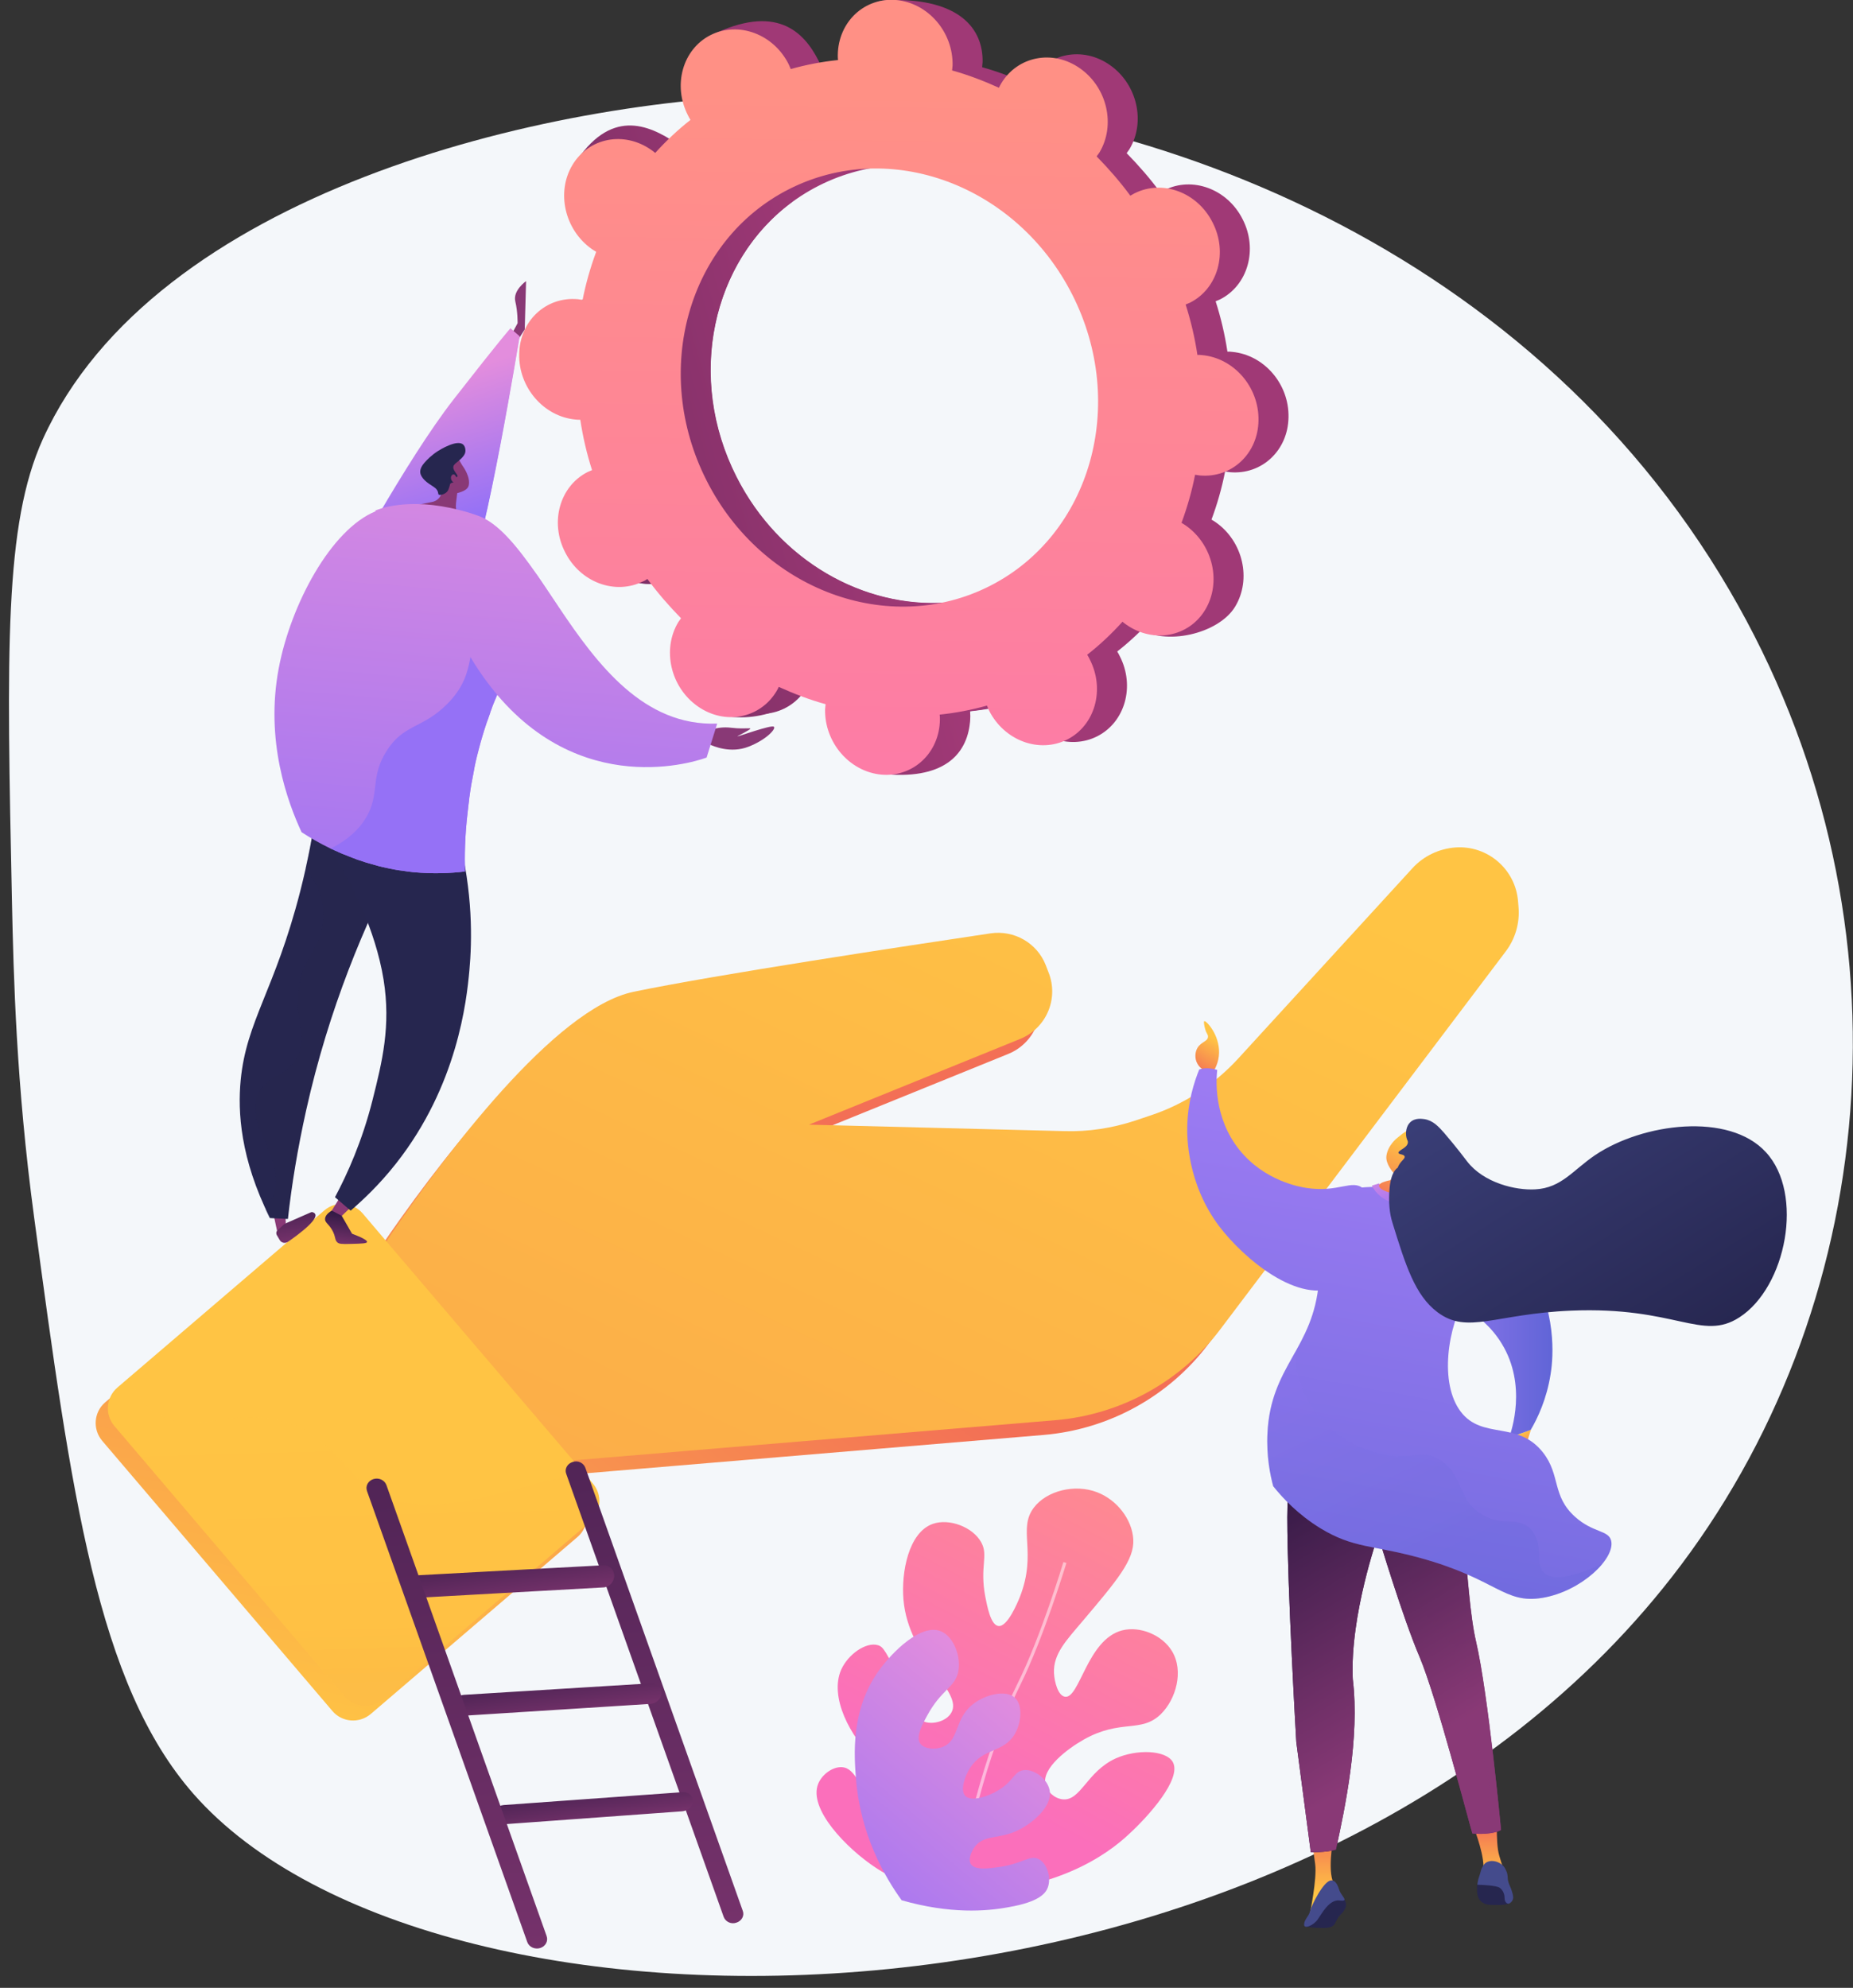 <svg xmlns="http://www.w3.org/2000/svg" width="55" height="59" fill="none" viewBox="0 0 55 59">
    <rect x="0" y="0" width="55" height="59" fill="#333333" stroke="none"/>
    <g clip-path="url(#clip0)">
        <path fill="#F4F7FA" d="M23.484 2.805c-7.418.13-18.906 2.962-22.21 10.223C.123 15.572.198 19.303.355 26.764c.048 2.194.123 5.39.657 9.36 1.109 8.242 1.868 13.852 4.728 17.116 7.178 8.187 33.09 7.947 44.154-6.789 6.035-8.037 6.966-19.474 1.444-28.923-6.07-10.402-17.92-14.9-27.855-14.722z"/>
        <path fill="url(#paint0_linear)" d="M20.106 17.088c.307.418.643.802.999 1.166-.028.04-.055.075-.082.116-.486.81-.233 1.927.574 2.496.808.57 1.854.364 2.34-.446.028-.04.048-.089.069-.13.451.206.917.384 1.389.514-.007.048-.007.103-.014.151-.02.988.725 1.852 1.67 1.94.944.083 1.724-.644 1.738-1.631 0-.048 0-.103-.007-.151.472-.048.944-.137 1.402-.267l.062.144c.452.898 1.492 1.282 2.32.864.828-.419 1.129-1.488.67-2.38-.02-.048-.048-.089-.075-.137.376-.295.725-.624 1.047-.98.04.034-.493.24-.452.267.808.569 2.422.192 2.908-.624.486-.81.233-1.927-.575-2.496-.04-.027-.082-.055-.13-.082.171-.46.308-.94.404-1.427l.144.02c.944.083 1.724-.644 1.738-1.631.02-.988-.725-1.851-1.67-1.94-.048-.008-.096-.008-.143-.008-.076-.5-.192-1-.35-1.494.042-.02.09-.035.13-.055.828-.418 1.13-1.488.671-2.38-.451-.898-1.492-1.282-2.32-.864-.04.021-.082.048-.123.069-.307-.418-.643-.802-.999-1.166.028-.04.055-.075.082-.116.486-.81.233-1.927-.574-2.496-.808-.57-1.854-.364-2.34.445-.028.042-.048.09-.069.13-.451-.205-.917-.383-1.389-.514.007-.048.007-.102.014-.15.02-.988-.677-1.886-2.737-1.845-.944.02-.657.549-.67 1.536 0 .048 0 .103.006.15-.472.049-.944.138-1.402.268L24.3 1.81c-.452-.898-1.28-1.7-3.202-.76-.835.404-.24 1.384.212 2.283.02.048.048.089.075.137-.376.295-.725.624-1.047.98-.04-.034-.075-.061-.116-.089-.808-.562-1.854-.363-2.34.446-.486.809-.233 1.927.575 2.496.04.027.082.055.13.082-.171.46-.308.94-.404 1.426l-.144-.02c-.944-.082-1.724.644-1.738 1.632-.02.987.726 1.851 1.67 1.94.048.007.096.007.143.007.076.5.192 1.001.35 1.495-.042.02-.09.034-.13.055-.828.418-1.13 1.488-.671 2.38.451.898 1.491 1.282 2.32.863.04-.027.081-.055.123-.075zm1.751-2.928c-1.649-3.25-.554-7.125 2.443-8.647 2.997-1.522 6.76-.123 8.41 3.127 1.648 3.25.553 7.124-2.443 8.647-2.99 1.522-6.76.123-8.41-3.127z"/>
        <path fill="url(#paint1_linear)" d="M17.977 12.357c-.945-.083-1.69-.954-1.67-1.941.02-.987.8-1.714 1.738-1.632l.144.02c.096-.486.232-.966.403-1.426-.04-.027-.088-.055-.13-.082-.807-.562-1.8-1.934-1.231-2.688 1.08-1.44 2.196-.816 3.004-.247.04.028.082.062.116.09.322-.35.67-.68 1.047-.981-.028-.041-.055-.09-.075-.137-.247-.487-.267-1.022-.103-1.482.78 1.372 1.546 2.75 2.299 4.135-2.388 1.756-3.154 5.218-1.656 8.167 1.266 2.503 3.784 3.902 6.24 3.73.11.288.22.57.336.858.321.768.677 1.515 1.04 2.262-.226.041-.459.076-.685.103 0 .048.007.103.007.151-.02.987-.615 1.824-2.326 1.735-.944-.048-1.109-1.05-1.088-2.037 0-.055.007-.103.014-.15-.473-.138-.938-.31-1.39-.515-.02.041-.04.09-.068.13-.486.81-2.183 1.16-2.983.59-.808-.569-.418-1.83.068-2.64.028-.041.055-.082.082-.116-.355-.357-.69-.748-.999-1.166-.04.027-.082.048-.123.069-.828.418-1.86.034-2.32-.864-.45-.899-.15-1.962.671-2.38.041-.02.09-.041.13-.055-.15-.494-.267-.994-.349-1.495-.048-.006-.096-.006-.143-.006z"/>
        <path fill="url(#paint2_linear)" d="M19.215 17.184c.308.418.643.802.999 1.166-.027.04-.055.075-.082.116-.486.81-.233 1.927.575 2.496.807.57 1.854.364 2.34-.445.027-.042.048-.09.068-.13.452.205.917.383 1.39.514-.008.047-.008.102-.015.15-.02.988.726 1.852 1.67 1.94.944.083 1.724-.644 1.738-1.631 0-.048 0-.103-.007-.15.472-.049.944-.138 1.403-.268l.061.144c.452.898 1.492 1.282 2.32.864.828-.419 1.129-1.488.67-2.38-.02-.048-.047-.089-.075-.137.377-.295.726-.624 1.047-.98.041.034.075.061.117.089.807.562 1.854.363 2.34-.446.485-.81.232-1.927-.575-2.496-.041-.027-.082-.055-.13-.082.17-.46.308-.94.403-1.427l.144.021c.944.082 1.724-.645 1.738-1.632.02-.987-.725-1.851-1.67-1.94-.047-.007-.095-.007-.143-.007-.075-.501-.192-1.002-.349-1.495.041-.02.089-.035.13-.055.828-.418 1.129-1.488.67-2.38-.451-.898-1.491-1.282-2.319-.864-.041.021-.082.048-.123.069-.308-.418-.643-.802-1-1.166.028-.04.056-.075.083-.116.486-.81.233-1.927-.575-2.496-.807-.57-1.854-.364-2.34.445-.027.042-.048.09-.068.13-.452-.205-.917-.383-1.39-.514.007-.048.007-.102.014-.15.02-.988-.725-1.852-1.67-1.94-.944-.083-1.723.644-1.737 1.631 0 .048 0 .103.007.15-.473.049-.945.138-1.403.268l-.062-.144c-.451-.898-1.491-1.282-2.32-.864-.827.419-1.128 1.488-.67 2.38.02.048.048.089.075.137-.376.295-.725.624-1.046.98-.041-.034-.076-.061-.117-.089-.807-.569-1.854-.363-2.34.446-.486.81-.232 1.927.575 2.496.041.027.082.055.13.082-.171.46-.308.94-.404 1.427l-.144-.021c-.944-.082-1.724.645-1.737 1.632-.021.987.725 1.851 1.67 1.94.047.007.095.007.143.007.075.501.191 1.002.349 1.495-.041.02-.09.034-.13.055-.828.418-1.13 1.488-.67 2.38.45.898 1.49 1.282 2.319.864.04-.014.082-.042.123-.07zm1.758-2.921c-1.649-3.25-.554-7.125 2.443-8.647 2.997-1.522 6.76-.123 8.41 3.127 1.648 3.25.554 7.124-2.443 8.647-2.997 1.522-6.767.123-8.41-3.127z"/>
        <path fill="url(#paint3_linear)" d="M44.71 27.367l-.014-.172c-.076-.946-.897-1.66-1.848-1.598-.492.035-.958.254-1.293.624l-5.166 5.644c-.712.775-1.608 1.358-2.6 1.687l-.472.157c-.67.22-1.376.33-2.08.309l-7.582-.192 6.268-2.544c.78-.315 1.156-1.2.841-1.982l-.082-.212c-.26-.659-.937-1.043-1.635-.94-2.477.37-8.163 1.228-10.599 1.735-2.347.487-5.631 4.903-7.17 7.159-.562.823-.87 1.79-.877 2.784-.006 1.138.562 2.201 1.506 2.825l.54.35c1 .658 2.197.96 3.387.857l15.143-1.269c1.936-.164 3.722-1.145 4.892-2.701l8.464-11.205c.274-.37.41-.843.376-1.316z"/>
        <path fill="url(#paint4_linear)" d="M17.23 44.475l-6.836-8.023c-.287-.336-.794-.377-1.136-.089l-6.138 5.26c-.335.288-.376.795-.089 1.138l6.836 8.023c.287.336.794.377 1.136.089l6.144-5.26c.329-.288.37-.795.082-1.138z"/>
        <path fill="url(#paint5_linear)" d="M45.072 26.92l-.014-.17c-.075-.947-.897-1.66-1.848-1.598-.492.034-.958.253-1.293.624l-5.166 5.643c-.711.775-1.608 1.358-2.6 1.687l-.472.158c-.67.22-1.375.329-2.08.308l-7.588-.192 6.267-2.544c.78-.315 1.157-1.2.842-1.981l-.082-.213c-.26-.658-.938-1.042-1.636-.94-2.477.37-8.163 1.228-10.598 1.735-2.347.487-5.632 4.903-7.171 7.16-.561.822-.87 1.789-.876 2.783-.007 1.139.561 2.201 1.505 2.825l.54.35c1 .658 2.197.96 3.388.857l15.142-1.261c1.936-.165 3.722-1.146 4.892-2.702l8.464-11.205c.288-.377.425-.85.384-1.323z"/>
        <path fill="url(#paint6_linear)" d="M17.504 45.175l-6.145 5.259c-.335.288-.841.247-1.136-.09l-6.828-8.022c-.288-.336-.247-.85.089-1.138l.376-.323 5.768-4.937c.335-.288.842-.247 1.136.09l.705.83 5.542 6.5.356.404.226.281c.294.336.253.85-.09 1.145z"/>
        <path fill="url(#paint7_linear)" d="M17.504 45.175l-6.145 5.259c-.335.288-.841.247-1.136-.09l-6.828-8.022c-.288-.336-.247-.85.089-1.138l.376-.322c.26.815.896 1.577 2.497 1.302 3.271-.548 3.449 1.385 4.886 2.16 1.738.947 4.276-.377 6.124-.583l.226.282c.294.342.253.857-.09 1.152z" opacity=".2"/>
        <path fill="url(#paint8_linear)" d="M35.999 31.83c.061-.095.178-.301.185-.582.013-.542-.383-.96-.438-.94-.028.014.007.172.027.24.041.144.09.158.082.227-.007.137-.205.144-.314.329-.076.13-.083.322 0 .466.136.254.444.26.458.26z"/>
        <path fill="url(#paint9_linear)" d="M44.552 43.59l-.15-.534.643-.473.396-.151-.232.74-.657.419z"/>
        <path fill="url(#paint10_linear)" d="M43.758 54.28s.349.885.26 1.283c.376-.007.623-.055.623-.055s-.151-.404-.178-.603c-.041-.268-.035-.706-.035-.706l-.67.082z"/>
        <path fill="#26264F" d="M39.886 56.352c.02.027.061.082.068.164 0 .041-.007.076-.02.11-.062.158-.158.178-.253.35-.062.102-.048.13-.11.178-.075.062-.164.062-.246.068-.13 0-.322 0-.568-.034.123-.164.26-.329.404-.494.061-.075.123-.144.184-.212l.37-.123c.061-.007.116-.007.17-.007z"/>
        <path fill="url(#paint11_linear)" d="M39.577 54.548s-.212 1.111.055 1.42c.232.308-.11.089-.11.089l-.404.356-.246.426s.226-1.084.164-1.516c-.061-.432-.089-.72-.089-.72l.63-.055z"/>
        <path fill="url(#paint12_linear)" d="M38.777 42.418s-.568.507-.568 2.613c0 2.105.267 6.672.267 6.672l.43 3.27s.446.014.747-.075c.267-1.234.711-3.319.5-5.06-.09-1.893.752-4.266.752-4.266s.718 2.407 1.231 3.607c.507 1.2 1.478 4.965 1.567 5.239.596.055.849-.103.849-.103s-.383-4.052-.74-5.582c-.362-1.529-.328-5.225-.93-6.28-1.348-.543-4.105-.035-4.105-.035z"/>
        <path fill="url(#paint13_linear)" d="M38.777 42.418s-.568.507-.568 2.613c0 2.105.267 6.672.267 6.672l.43 3.27s.446.014.747-.075c.267-1.234.711-3.319.5-5.06-.09-1.893.752-4.266.752-4.266s.718 2.407 1.231 3.607c.507 1.2 1.478 4.965 1.567 5.239.596.055.849-.103.849-.103s-.383-4.052-.74-5.582c-.362-1.529-.328-5.225-.93-6.28-1.348-.543-4.105-.035-4.105-.035z"/>
        <path fill="url(#paint14_linear)" d="M41.733 46.272c.178 1.159.534 1.782 1.423 2.578.712.535.178 1.694.445 2.578.089.268.356.535.444.803.329.665.021 1.474.172 2.173.232-.034.342-.096.342-.096s-.383-4.052-.74-5.581c-.362-1.53-.328-5.226-.93-6.282-1.348-.541-4.105-.027-4.105-.027s-.568.507-.568 2.613c0 .171 0 .356.007.555.588.521 1.8.638 2.545.062.048-.035.096-.055.144-.062 0-.007.007-.014.007-.014v.014c.328-.062.739.377.814.686z" opacity=".25"/>
        <path fill="#26264F" d="M43.921 55.899s-.089 0-.082.117c.007.116-.04.5.404.52.445.021.513-.034.527-.034.013 0-.117-.37-.117-.37l-.143-.185-.383-.041-.206-.007z"/>
        <path fill="#444B8C" d="M44.911 56.29c-.007-.096-.061-.24-.116-.364-.075-.178-.014-.246-.09-.404-.026-.055-.047-.11-.109-.165-.013-.013-.136-.123-.314-.123-.034 0-.09.007-.15.034-.07.035-.103.09-.13.144-.049.076-.035.103-.11.322-.007.021-.02.055-.028.11-.007.041-.013.076-.013.096.116 0 .568.02.663.09.096.068.144.184.144.301 0 .117.062.171.116.171.055-.006.158-.102.137-.212zM39.516 55.81c.102 0 .17.082.232.274.055.192.322.364.014.322-.308-.04-.534.398-.65.563-.11.164-.41.308-.404.15.007-.157.137-.233.178-.397.034-.158.404-.912.63-.912z"/>
        <path fill="url(#paint15_linear)" d="M44.791 42.672c.076-.206.534-1.557-.212-2.784-.609-1.008-1.662-1.337-1.813-1.378-.917-.268-1.375.075-1.663-.24-.492-.542.069-2.394 1.136-2.764 1.211-.418 2.662 1.186 3.25 2.242.774 1.386.582 2.764.534 3.045-.116.734-.383 1.296-.588 1.646-.213.075-.425.157-.644.233z"/>
        <path fill="url(#paint16_linear)" d="M41.63 35.239c-1.081-.041-1.916-.028-2.381.445-.5.5.007 1.056-.103 2.36-.164 1.995-1.43 2.481-1.526 4.497-.034.68.083 1.242.171 1.57.281.35.733.837 1.403 1.249.979.596 1.546.493 2.95.877 2.298.631 2.497 1.379 3.64 1.187 1.149-.192 2.162-1.166 2.038-1.694-.075-.322-.533-.226-1.074-.713-.69-.624-.424-1.228-.944-1.9-.753-.966-1.8-.377-2.443-1.213-.65-.85-.39-2.524.158-3.436.355-.596.506-1.296.814-1.92.027-.055.055-.137.04-.24-.047-.404-.724-.624-1.238-.788-.78-.247-1.416-.281-1.505-.281z"/>
        <path fill="url(#paint17_linear)" d="M40.72 35.19l.213-.068s.055.288.739.322c.383 0 .623-.212.623-.212l.143.11s-.321.397-.828.39c-.65-.007-.89-.541-.89-.541z"/>
        <path fill="url(#paint18_linear)" d="M41.15 34.313c.042-.316.295-.521.35-.562.225-.185.273-.2.355-.213l.11-.014h.014c.061.007.253.076.287.103.11.076.027.624-.301 1.303l-.041.172c.287.048.362.102.362.144.007.089-.314.205-.602.212-.37.007-.76-.15-.752-.267 0-.048.075-.11.342-.165.04-.062.082-.117.123-.178-.048-.048-.274-.302-.246-.535z"/>
        <path fill="url(#paint19_linear)" d="M41.61 34.196c.082-.048.143.055.11.151-.042.096-.172.151-.254.096-.082-.055.027-.178.144-.247z"/>
        <path fill="url(#paint20_linear)" d="M52.413 34.196c-1.094-1.193-3.653-.864-5.07.09-.657.445-.999.973-1.772 1.014-.588.035-1.533-.192-2.025-.83-.062-.082-.315-.418-.685-.85-.164-.185-.328-.363-.581-.404-.062-.007-.28-.048-.425.096-.116.11-.143.308-.109.452.02.083.048.096.041.151-.014.158-.294.227-.28.302.013.055.157.034.184.103.028.075-.137.144-.205.336-.13.089-.212.302-.24.596-.04.425 0 .775.083 1.036.39 1.262.67 2.16 1.34 2.66.89.666 1.698.048 3.963-.048 3.106-.13 3.88.92 4.995.2 1.395-.9 1.93-3.67.786-4.904z"/>
        <path fill="url(#paint21_linear)" d="M36.129 31.755c-.028.26-.123 1.413.67 2.387.74.911 1.793 1.09 1.985 1.117.944.144 1.348-.267 1.676.014.561.473.26 2.38-.753 2.894-1.142.582-2.798-.816-3.523-1.776-.951-1.269-.951-2.654-.945-2.942.014-.747.206-1.337.356-1.707.062-.021.157-.042.274-.035.11.007.198.028.26.048z"/>
        <path fill="url(#paint22_linear)" d="M45.818 46.67c-.274-.282.027-.858-.384-1.283-.376-.398-.807-.075-1.416-.418-.78-.439-.568-1.235-1.314-1.66-.533-.308-.787.021-1.621-.137-.835-.164-1.848-.733-2.347-1.769-.212-.439-.294-.87-.301-1.262-.377.672-.767 1.317-.815 2.4-.034.68.083 1.242.171 1.57.281.35.733.837 1.403 1.249.979.596 1.546.493 2.95.877 2.298.631 2.497 1.379 3.64 1.187.732-.124 1.409-.563 1.772-1.008-1.061.487-1.54.46-1.738.253z" opacity=".2"/>
        <path fill="url(#paint23_linear)" d="M22.964 21.566c-.09-.049-1.034.288-1.068.288-.034 0 .137-.069.315-.179.178-.11-.048-.02-.506-.075-.466-.055-.726.123-.821.157-.835.261-.014.247.143.323.158.075.664.288 1.19.082.535-.206.842-.549.747-.596z"/>
        <path fill="url(#paint24_linear)" d="M15.294 8.942c.075.308.069.651.069.651l-.185.343.164.206.233-.364.04-1.433c-.006 0-.396.281-.32.597z"/>
        <path fill="url(#paint25_linear)" d="M10.107 17.28s1.937-3.607 3.36-5.43c1.423-1.825 1.683-2.106 1.683-2.106l.274.24s-1.04 6.35-1.519 7.035c-.472.693-3.798.26-3.798.26z"/>
        <path fill="url(#paint26_linear)" d="M10.107 17.28c.35-.576.938-1.454 1.848-2.352 1.067-1.056 1.389-.974 1.964-1.783 1.005-1.426 1.224-3.401 1.224-3.401l.274.24s-1.04 6.35-1.519 7.035c-.465.693-3.79.26-3.79.26z"/>
        <path fill="url(#paint27_linear)" d="M8.493 36.603l-.021-.576-.376-.089.143.665h.254z"/>
        <path fill="url(#paint28_linear)" d="M10.408 35.835l-.315.302s-.219-.014-.28-.151l.28-.453.315.302z"/>
        <path fill="#26264F" d="M9.374 24.178c-.082.521-.219 1.324-.465 2.284-.753 2.934-1.594 3.833-1.765 5.595-.09.94-.014 2.325.869 4.094.178.006.356.02.533.027.11-1.008.288-2.084.541-3.223.677-3.037 1.745-5.554 2.778-7.515-.835-.425-1.663-.844-2.49-1.262z"/>
        <path fill="url(#paint29_linear)" d="M9.3 35.986c-.028-.014-.055-.014-.082 0l-.705.309c-.041.02-.082.04-.117.075l-.164.15c-.034.035-.04.083-.02.131l.089.151c.048.09.164.11.246.055.328-.226 1.033-.748.753-.871z"/>
        <path fill="url(#paint30_linear)" d="M9.847 35.931c-.158.096-.199.185-.199.254 0 .103.096.13.206.315.123.213.068.302.17.384.042.028.09.048.411.035.301-.007.452-.014.459-.055.007-.028-.028-.09-.445-.247l-.308-.535-.294-.15z"/>
        <path fill="#26264F" d="M7.65 32.503c.274-.652.937-.515 1.231-1.283.226-.582-.102-.802-.047-1.652.075-1.159.718-1.42.766-2.284.02-.384-.075-.898-.527-1.522.144-.644.24-1.186.294-1.577l2.484 1.255c-1.033 1.961-2.1 4.484-2.778 7.515-.253 1.139-.424 2.215-.54 3.223-.178-.007-.356-.02-.534-.027-.041-.083-.082-.165-.117-.247.11-.151.199-.323.247-.515.3-1.11-.87-1.947-.48-2.886z" opacity=".3"/>
        <path fill="#26264F" d="M13.603 24.795c.438 1.7.41 3.12.329 4.012-.082.891-.35 3.408-2.176 5.725-.507.645-1.006 1.104-1.348 1.4-.158-.131-.308-.268-.465-.399.362-.678.807-1.659 1.115-2.886.287-1.139.547-2.195.328-3.566-.246-1.53-1.012-2.907-1.074-3.01-.308-.542-.623-.967-.561-1.564.062-.548.431-1.09.883-1.303.82-.377 2.182.172 2.97 1.591z"/>
        <path fill="url(#paint31_linear)" d="M13.139 14.359l-.014.199c-.014.171-.137.315-.308.342l-.958.192 1.903.741-.185-.528c-.041-.123-.055-.254-.041-.377l.048-.398-.445-.171z"/>
        <path fill="url(#paint32_linear)" d="M13.48 14.66c.041-.02.383-.061.431-.246.062-.254-.157-.556-.192-.604-.116-.206-.143-.233-.198-.267l-.075-.041h-.007c-.048-.014-.212-.02-.246-.007-.103.027-.206.46-.165 1.07-.007.02-.007.048-.013.068 0 .048.472.048.465.028z"/>
        <path fill="#26264F" d="M13.802 13.454c-.041.116-.199.233-.267.288-.007.006-.041.034-.069.075-.006.007-.006.014-.006.02-.042.117.15.254.116.31-.027.04-.158-.008-.171.027-.014.034.096.096.082.13-.014.027-.075.007-.116.048-.02.02-.014.041-.035.103-.013.034-.027.082-.04.103-.062.11-.247.157-.281.116-.007-.013 0-.02-.014-.061 0 0-.007-.042-.04-.083-.042-.061-.13-.103-.227-.171-.178-.124-.226-.226-.24-.26 0-.008 0-.008-.006-.014 0-.007-.007-.014-.007-.021-.04-.13.062-.268.117-.33.075-.088.212-.226.403-.349.055-.034.561-.35.746-.192.068.062.082.185.055.26z"/>
        <path fill="url(#paint33_linear)" d="M13.508 14.105c-.048-.062-.13 0-.123.082 0 .083.082.165.157.151.082-.02.034-.144-.034-.233z"/>
        <path fill="url(#paint34_linear)" d="M16.574 18.027c-.15.137-.274.247-.383.35-.007.007-.014.014-.028.02-.212.2-.404.405-.684.85-.123.193-.24.392-.342.584-.027.048-.055.096-.082.15-.028.048-.055.103-.075.151-.014.035-.035.069-.048.103-.042.082-.076.165-.117.247-.013.034-.034.076-.048.11-.006.014-.013.027-.013.041-.014.027-.02.055-.034.082-.021.041-.035.09-.055.13-.028.07-.055.13-.076.2-.02.047-.034.088-.047.136-.014.049-.035.09-.048.138-.014.04-.035.089-.048.13-.048.137-.09.281-.13.411-.035.117-.069.233-.096.343-.02.082-.041.158-.062.24-.027.117-.054.226-.075.336v.007l-.02.11c-.055.267-.096.507-.124.72-.006.041-.013.082-.013.116-.014.13-.034.247-.041.343-.09.734-.096 1.351-.082 1.79-.438.055-.958.075-1.54.02l-.171-.02c-.014 0-.027-.007-.041-.007-.034-.007-.069-.007-.096-.014-.034-.007-.068-.007-.103-.013-.088-.014-.177-.028-.266-.048-.041-.007-.09-.02-.13-.028-.041-.007-.082-.02-.123-.027-.007 0-.021-.007-.028-.007-.034-.007-.068-.014-.102-.027-.042-.014-.083-.021-.124-.035-.04-.014-.082-.02-.123-.034-.04-.014-.075-.02-.116-.034-.055-.02-.11-.035-.164-.055-.055-.014-.103-.035-.15-.055-.028-.007-.056-.02-.076-.028l-.103-.04c-.055-.021-.11-.042-.157-.062-.048-.02-.09-.035-.13-.055-.041-.02-.082-.041-.123-.055-.041-.02-.082-.041-.124-.055-.342-.165-.63-.336-.862-.487-.41-.884-1.088-2.702-.677-4.868.356-1.886 1.546-4.115 2.874-4.656h.007c.184-.076.376-.117.56-.124.398-.007.658.158 1.492.144.062 0 .226-.007.452-.027.17.041.349.096.54.164.603.213 1.15.899 1.738 1.735l.637.96z"/>
        <path fill="url(#paint35_linear)" d="M16.573 18.027c-.15.137-.274.247-.383.35-.007.007-.014.014-.028.02-.212.2-.403.405-.684.85-.123.193-.24.392-.342.584-.027.048-.055.103-.082.15-.028.049-.055.103-.075.151-.014.035-.035.069-.048.103-.041.083-.076.165-.117.247-.013.034-.034.076-.048.11-.006.014-.013.027-.013.041-.014.027-.02.055-.034.082-.021.041-.035.09-.055.13-.028.07-.055.13-.075.2-.021.047-.035.089-.048.137-.014.048-.035.089-.048.137-.014.04-.034.089-.048.13-.048.137-.09.281-.13.411-.034.117-.069.234-.096.343-.02.083-.041.158-.062.24-.027.117-.054.227-.075.336v.007l-.02.11c-.055.267-.096.507-.123.72-.007.041-.014.082-.014.116-.014.13-.034.247-.041.343-.09.734-.096 1.351-.082 1.79-.438.055-.958.075-1.54.02l-.171-.02c-.014 0-.027-.007-.041-.007-.034-.007-.069-.007-.096-.014-.034-.007-.068-.007-.103-.013-.088-.014-.177-.028-.266-.048-.041-.007-.09-.02-.13-.028-.041-.007-.082-.02-.123-.027-.007 0-.021-.007-.028-.007-.034-.007-.068-.014-.103-.027-.04-.014-.082-.021-.123-.035-.04-.014-.082-.02-.123-.034-.04-.014-.075-.02-.116-.034-.055-.02-.11-.035-.164-.055-.055-.014-.103-.035-.15-.055-.028-.007-.056-.02-.076-.028l-.103-.04c-.055-.021-.11-.042-.157-.062-.048-.02-.09-.035-.13-.055-.041-.02-.082-.041-.123-.055-.041-.02-.082-.041-.123-.055.643-.322.957-.713 1.128-1.056.308-.644.069-1.104.527-1.83.507-.817 1.068-.666 1.8-1.4.5-.5.616-.953.698-1.405.096-.515.144-1.022.664-1.605.444-.507.882-.658 1.306-.823.192.288.411.617.637.96z"/>
        <path fill="url(#paint36_linear)" d="M21.288 21.476l-.315 1.008s-3.49 1.358-6.213-1.858c-.28-.336-.554-.713-.814-1.152-.192-.322-.376-.679-.554-1.063l-2.258-3.257h.007c.075-.034.964-.411 2.504-.014.171.042.349.096.54.165.603.213 1.15.898 1.739 1.735.218.309.437.645.663.98 1.143 1.708 2.525 3.539 4.7 3.456z"/>
        <path fill="url(#paint37_linear)" d="M22.047 56.715l-4.673-13.152c-.055-.144-.219-.226-.376-.171-.158.048-.247.205-.192.35l4.674 13.151c.054.144.219.227.376.172.157-.048.246-.206.191-.35z"/>
        <path fill="url(#paint38_linear)" d="M18.23 46.772c0 .178-.144.336-.322.343l-5.412.302c-.185.007-.336-.13-.35-.316-.006-.185.13-.343.315-.35l5.454-.294c.178-.007.315.137.315.315z"/>
        <path fill="url(#paint39_linear)" d="M19.639 50.249c-.007.164-.15.308-.328.322l-5.515.35c-.185.014-.343-.117-.35-.288-.006-.172.137-.316.322-.33l5.55-.342c.184-.007.328.123.32.288z"/>
        <path fill="url(#paint40_linear)" d="M20.568 53.458c-.007.158-.15.288-.321.302l-5.283.384c-.178.013-.321-.103-.328-.261-.007-.158.137-.295.315-.309l5.316-.383c.171-.007.308.11.301.267z"/>
        <path fill="url(#paint41_linear)" d="M11.469 44.077c-.055-.15-.226-.226-.383-.178-.158.048-.247.206-.192.357L15.65 57.64c.054.15.225.226.383.178.157-.048.246-.206.191-.357L11.47 44.078z"/>
        <path fill="url(#paint42_linear)" d="M28.315 56.208c-.657-.055-1.506-.233-2.313-.768-.876-.576-2.018-1.756-1.717-2.496.11-.275.43-.515.711-.494.418.034.466.61 1.184 1.241.137.117.821.72 1.163.514.171-.102.22-.377.192-.59-.082-.623-.835-.712-1.567-1.385-.74-.678-1.355-1.871-1-2.674.206-.46.74-.83 1.089-.727.15.041.246.165.698 1.152.376.81.458 1.043.698 1.125.246.082.636-.02.78-.267.383-.638-1.266-1.578-1.417-3.367-.068-.803.15-1.989.87-2.243.485-.171 1.183.09 1.436.542.226.405-.048.713.123 1.618.055.275.158.844.39.871.267.035.568-.692.637-.864.52-1.33-.076-2.009.417-2.653.383-.501 1.218-.707 1.875-.453.581.22 1.04.802 1.074 1.399.034.61-.479 1.214-1.505 2.427-.486.576-.87.967-.849 1.536.014.281.123.672.322.706.438.083.657-1.693 1.697-1.967.534-.138 1.197.137 1.485.617.356.59.116 1.426-.329 1.865-.588.576-1.184.137-2.285.754-.486.274-1.26.857-1.143 1.337.048.213.267.412.507.44.54.06.718-.824 1.58-1.215.623-.28 1.485-.246 1.69.103.288.5-.739 1.632-1.286 2.133-.643.61-2.203 1.755-5.207 1.783z"/>
        <path fill="#fff" d="M28.588 55.92c-.09-1.488.89-4.506 1.608-5.939.698-1.392 1.361-3.6 1.368-3.62l.09.027c-.008.02-.678 2.236-1.376 3.635-.712 1.419-1.683 4.415-1.595 5.89l-.095.007z" opacity=".5"/>
        <path fill="url(#paint43_linear)" d="M26.762 56.4c-.5-.693-1.225-1.94-1.355-3.607-.055-.686-.157-2.03.664-3.189.41-.576 1.272-1.433 1.861-1.186.376.158.609.761.506 1.22-.11.46-.5.508-.923 1.29-.158.288-.336.63-.199.823.117.157.431.192.67.096.493-.2.336-.81.87-1.248.376-.31 1.005-.46 1.272-.206.233.22.192.74-.013 1.083-.336.556-.93.391-1.32.995-.172.267-.295.672-.145.83.172.184.678.027 1.006-.18.431-.267.445-.548.726-.582.314-.041.711.26.773.597.089.466-.486.966-.938 1.186-.574.281-1.005.116-1.286.494-.103.137-.198.37-.116.507.123.199.56.13.848.09.705-.104.903-.364 1.157-.24.26.123.39.555.28.85-.062.164-.246.425-1.163.582-.657.124-1.738.206-3.175-.205z"/>
    </g>
    <defs>
        <linearGradient id="paint0_linear" x1=".056" x2="25.841" y1="19.018" y2="11.737" gradientUnits="userSpaceOnUse">
            <stop stop-color="#311944"/>
            <stop offset="1" stop-color="#A03976"/>
        </linearGradient>
        <linearGradient id="paint1_linear" x1=".123" x2="25.907" y1="19.257" y2="11.976" gradientUnits="userSpaceOnUse">
            <stop stop-color="#311944"/>
            <stop offset="1" stop-color="#A03976"/>
        </linearGradient>
        <linearGradient id="paint2_linear" x1="26.507" x2="26.102" y1="2.693" y2="35.313" gradientUnits="userSpaceOnUse">
            <stop stop-color="#FF9085"/>
            <stop offset="1" stop-color="#FB6FBB"/>
        </linearGradient>
        <linearGradient id="paint3_linear" x1="10.814" x2="24.167" y1="54.148" y2="37.664" gradientUnits="userSpaceOnUse">
            <stop stop-color="#FFC444"/>
            <stop offset=".129" stop-color="#FDB946"/>
            <stop offset=".167" stop-color="#FDB647"/>
            <stop offset=".996" stop-color="#F36F56"/>
        </linearGradient>
        <linearGradient id="paint4_linear" x1="8.46" x2="12.957" y1="51.351" y2="30.604" gradientUnits="userSpaceOnUse">
            <stop stop-color="#FFC444"/>
            <stop offset=".129" stop-color="#FDB946"/>
            <stop offset=".167" stop-color="#FDB647"/>
            <stop offset=".996" stop-color="#F36F56"/>
        </linearGradient>
        <linearGradient id="paint5_linear" x1="32.501" x2="-8.465" y1="23.145" y2="110.007" gradientUnits="userSpaceOnUse">
            <stop stop-color="#FFC444"/>
            <stop offset=".996" stop-color="#F36F56"/>
        </linearGradient>
        <linearGradient id="paint6_linear" x1="10.628" x2="11.959" y1="48.064" y2="97.416" gradientUnits="userSpaceOnUse">
            <stop stop-color="#FFC444"/>
            <stop offset=".129" stop-color="#FDB946"/>
            <stop offset=".167" stop-color="#FDB647"/>
            <stop offset=".996" stop-color="#F36F56"/>
        </linearGradient>
        <linearGradient id="paint7_linear" x1="10.457" x2="11.345" y1="41.704" y2="74.634" gradientUnits="userSpaceOnUse">
            <stop stop-color="#FFC444"/>
            <stop offset=".129" stop-color="#FDB946"/>
            <stop offset=".167" stop-color="#FDB647"/>
            <stop offset=".996" stop-color="#F36F56"/>
        </linearGradient>
        <linearGradient id="paint8_linear" x1="36.03" x2="35.41" y1="30.811" y2="31.812" gradientUnits="userSpaceOnUse">
            <stop stop-color="#FFC444"/>
            <stop offset=".996" stop-color="#F36F56"/>
        </linearGradient>
        <linearGradient id="paint9_linear" x1="44.834" x2="45.084" y1="42.67" y2="43.184" gradientUnits="userSpaceOnUse">
            <stop stop-color="#FFC444"/>
            <stop offset=".996" stop-color="#F36F56"/>
        </linearGradient>
        <linearGradient id="paint10_linear" x1="44.198" x2="44.198" y1="55.768" y2="54.155" gradientUnits="userSpaceOnUse">
            <stop stop-color="#FFC444"/>
            <stop offset=".996" stop-color="#F36F56"/>
        </linearGradient>
        <linearGradient id="paint11_linear" x1="39.29" x2="39.29" y1="56.228" y2="54.283" gradientUnits="userSpaceOnUse">
            <stop stop-color="#FFC444"/>
            <stop offset=".996" stop-color="#F36F56"/>
        </linearGradient>
        <linearGradient id="paint12_linear" x1="38.205" x2="44.553" y1="48.589" y2="48.589" gradientUnits="userSpaceOnUse">
            <stop stop-color="#311944"/>
            <stop offset="1" stop-color="#893976"/>
        </linearGradient>
        <linearGradient id="paint13_linear" x1="38.003" x2="42.591" y1="43.846" y2="51.536" gradientUnits="userSpaceOnUse">
            <stop stop-color="#311944"/>
            <stop offset="1" stop-color="#893976"/>
        </linearGradient>
        <linearGradient id="paint14_linear" x1="39.804" x2="44.392" y1="42.772" y2="50.462" gradientUnits="userSpaceOnUse">
            <stop stop-color="#311944"/>
            <stop offset="1" stop-color="#893976"/>
        </linearGradient>
        <linearGradient id="paint15_linear" x1="40.924" x2="46.082" y1="39.053" y2="39.053" gradientUnits="userSpaceOnUse">
            <stop stop-color="#AA80F9"/>
            <stop offset=".996" stop-color="#6165D7"/>
        </linearGradient>
        <linearGradient id="paint16_linear" x1="45.466" x2="40.821" y1="28.916" y2="54.52" gradientUnits="userSpaceOnUse">
            <stop stop-color="#AA80F9"/>
            <stop offset=".996" stop-color="#6165D7"/>
        </linearGradient>
        <linearGradient id="paint17_linear" x1="40.98" x2="41.92" y1="34.312" y2="35.804" gradientUnits="userSpaceOnUse">
            <stop offset=".004" stop-color="#E38DDD"/>
            <stop offset="1" stop-color="#9571F6"/>
        </linearGradient>
        <linearGradient id="paint18_linear" x1="42.111" x2="41.077" y1="34.083" y2="35.751" gradientUnits="userSpaceOnUse">
            <stop stop-color="#FFC444"/>
            <stop offset=".996" stop-color="#F36F56"/>
        </linearGradient>
        <linearGradient id="paint19_linear" x1="41.742" x2="41.152" y1="33.857" y2="35.663" gradientUnits="userSpaceOnUse">
            <stop stop-color="#FFC444"/>
            <stop offset=".996" stop-color="#F36F56"/>
        </linearGradient>
        <linearGradient id="paint20_linear" x1="41.44" x2="50.102" y1="26.949" y2="40.686" gradientUnits="userSpaceOnUse">
            <stop stop-color="#444B8C"/>
            <stop offset=".996" stop-color="#26264F"/>
        </linearGradient>
        <linearGradient id="paint21_linear" x1="39.248" x2="34.603" y1="27.788" y2="53.392" gradientUnits="userSpaceOnUse">
            <stop stop-color="#AA80F9"/>
            <stop offset=".996" stop-color="#6165D7"/>
        </linearGradient>
        <linearGradient id="paint22_linear" x1="38.134" x2="43.057" y1="35.922" y2="46.024" gradientUnits="userSpaceOnUse">
            <stop stop-color="#AA80F9"/>
            <stop offset=".996" stop-color="#6165D7"/>
        </linearGradient>
        <linearGradient id="paint23_linear" x1="3805.16" x2="3801.48" y1="301.108" y2="265.192" gradientUnits="userSpaceOnUse">
            <stop stop-color="#311944"/>
            <stop offset="1" stop-color="#893976"/>
        </linearGradient>
        <linearGradient id="paint24_linear" x1="687.18" x2="643.513" y1="737.765" y2="708.722" gradientUnits="userSpaceOnUse">
            <stop stop-color="#311944"/>
            <stop offset="1" stop-color="#893976"/>
        </linearGradient>
        <linearGradient id="paint25_linear" x1="12.082" x2="13.38" y1="11.514" y2="15.523" gradientUnits="userSpaceOnUse">
            <stop offset=".004" stop-color="#E38DDD"/>
            <stop offset="1" stop-color="#9571F6"/>
        </linearGradient>
        <linearGradient id="paint26_linear" x1="12.082" x2="13.38" y1="11.514" y2="15.523" gradientUnits="userSpaceOnUse">
            <stop offset=".004" stop-color="#E38DDD"/>
            <stop offset="1" stop-color="#9571F6"/>
        </linearGradient>
        <linearGradient id="paint27_linear" x1="617.101" x2="601.465" y1="305.994" y2="280.538" gradientUnits="userSpaceOnUse">
            <stop stop-color="#311944"/>
            <stop offset="1" stop-color="#893976"/>
        </linearGradient>
        <linearGradient id="paint28_linear" x1="923.317" x2="912.934" y1="280.526" y2="252.577" gradientUnits="userSpaceOnUse">
            <stop stop-color="#311944"/>
            <stop offset="1" stop-color="#893976"/>
        </linearGradient>
        <linearGradient id="paint29_linear" x1="8.649" x2="8.909" y1="35.357" y2="37.252" gradientUnits="userSpaceOnUse">
            <stop stop-color="#311944"/>
            <stop offset="1" stop-color="#893976"/>
        </linearGradient>
        <linearGradient id="paint30_linear" x1="10.333" x2="10.169" y1="36.02" y2="37.209" gradientUnits="userSpaceOnUse">
            <stop stop-color="#311944"/>
            <stop offset="1" stop-color="#893976"/>
        </linearGradient>
        <linearGradient id="paint31_linear" x1="2930.87" x2="2910.44" y1="612.927" y2="541.018" gradientUnits="userSpaceOnUse">
            <stop stop-color="#311944"/>
            <stop offset="1" stop-color="#893976"/>
        </linearGradient>
        <linearGradient id="paint32_linear" x1="1405.17" x2="1380.81" y1="495.113" y2="444.263" gradientUnits="userSpaceOnUse">
            <stop stop-color="#311944"/>
            <stop offset="1" stop-color="#893976"/>
        </linearGradient>
        <linearGradient id="paint33_linear" x1="321.186" x2="315.883" y1="119.53" y2="108.356" gradientUnits="userSpaceOnUse">
            <stop stop-color="#311944"/>
            <stop offset="1" stop-color="#893976"/>
        </linearGradient>
        <linearGradient id="paint34_linear" x1="13.097" x2="11.426" y1="11.004" y2="29.841" gradientUnits="userSpaceOnUse">
            <stop offset=".004" stop-color="#E38DDD"/>
            <stop offset="1" stop-color="#9571F6"/>
        </linearGradient>
        <linearGradient id="paint35_linear" x1="15.759" x2="13.829" y1="13.602" y2="19.565" gradientUnits="userSpaceOnUse">
            <stop offset=".004" stop-color="#E38DDD"/>
            <stop offset="1" stop-color="#9571F6"/>
        </linearGradient>
        <linearGradient id="paint36_linear" x1="16.824" x2="15.153" y1="11.335" y2="30.172" gradientUnits="userSpaceOnUse">
            <stop offset=".004" stop-color="#E38DDD"/>
            <stop offset="1" stop-color="#9571F6"/>
        </linearGradient>
        <linearGradient id="paint37_linear" x1="16.764" x2="21.456" y1="30.784" y2="64.898" gradientUnits="userSpaceOnUse">
            <stop stop-color="#311944"/>
            <stop offset="1" stop-color="#893976"/>
        </linearGradient>
        <linearGradient id="paint38_linear" x1="14.984" x2="15.348" y1="45.428" y2="48.075" gradientUnits="userSpaceOnUse">
            <stop stop-color="#311944"/>
            <stop offset="1" stop-color="#893976"/>
        </linearGradient>
        <linearGradient id="paint39_linear" x1="16.354" x2="16.69" y1="49.048" y2="51.493" gradientUnits="userSpaceOnUse">
            <stop stop-color="#311944"/>
            <stop offset="1" stop-color="#893976"/>
        </linearGradient>
        <linearGradient id="paint40_linear" x1="17.438" x2="17.735" y1="52.435" y2="54.602" gradientUnits="userSpaceOnUse">
            <stop stop-color="#311944"/>
            <stop offset="1" stop-color="#893976"/>
        </linearGradient>
        <linearGradient id="paint41_linear" x1="10.85" x2="15.626" y1="31.067" y2="65.79" gradientUnits="userSpaceOnUse">
            <stop stop-color="#311944"/>
            <stop offset="1" stop-color="#893976"/>
        </linearGradient>
        <linearGradient id="paint42_linear" x1="34.578" x2="28.902" y1="42.233" y2="53.039" gradientUnits="userSpaceOnUse">
            <stop stop-color="#FF9085"/>
            <stop offset="1" stop-color="#FB6FBB"/>
        </linearGradient>
        <linearGradient id="paint43_linear" x1="30.625" x2="24.116" y1="50.371" y2="58.157" gradientUnits="userSpaceOnUse">
            <stop offset=".004" stop-color="#E38DDD"/>
            <stop offset="1" stop-color="#9571F6"/>
        </linearGradient>
        <clipPath id="clip0">
            <path fill="#fff" d="M0 0H54.732V58.642H0z" transform="translate(.268)"/>
        </clipPath>
    </defs>
</svg>
